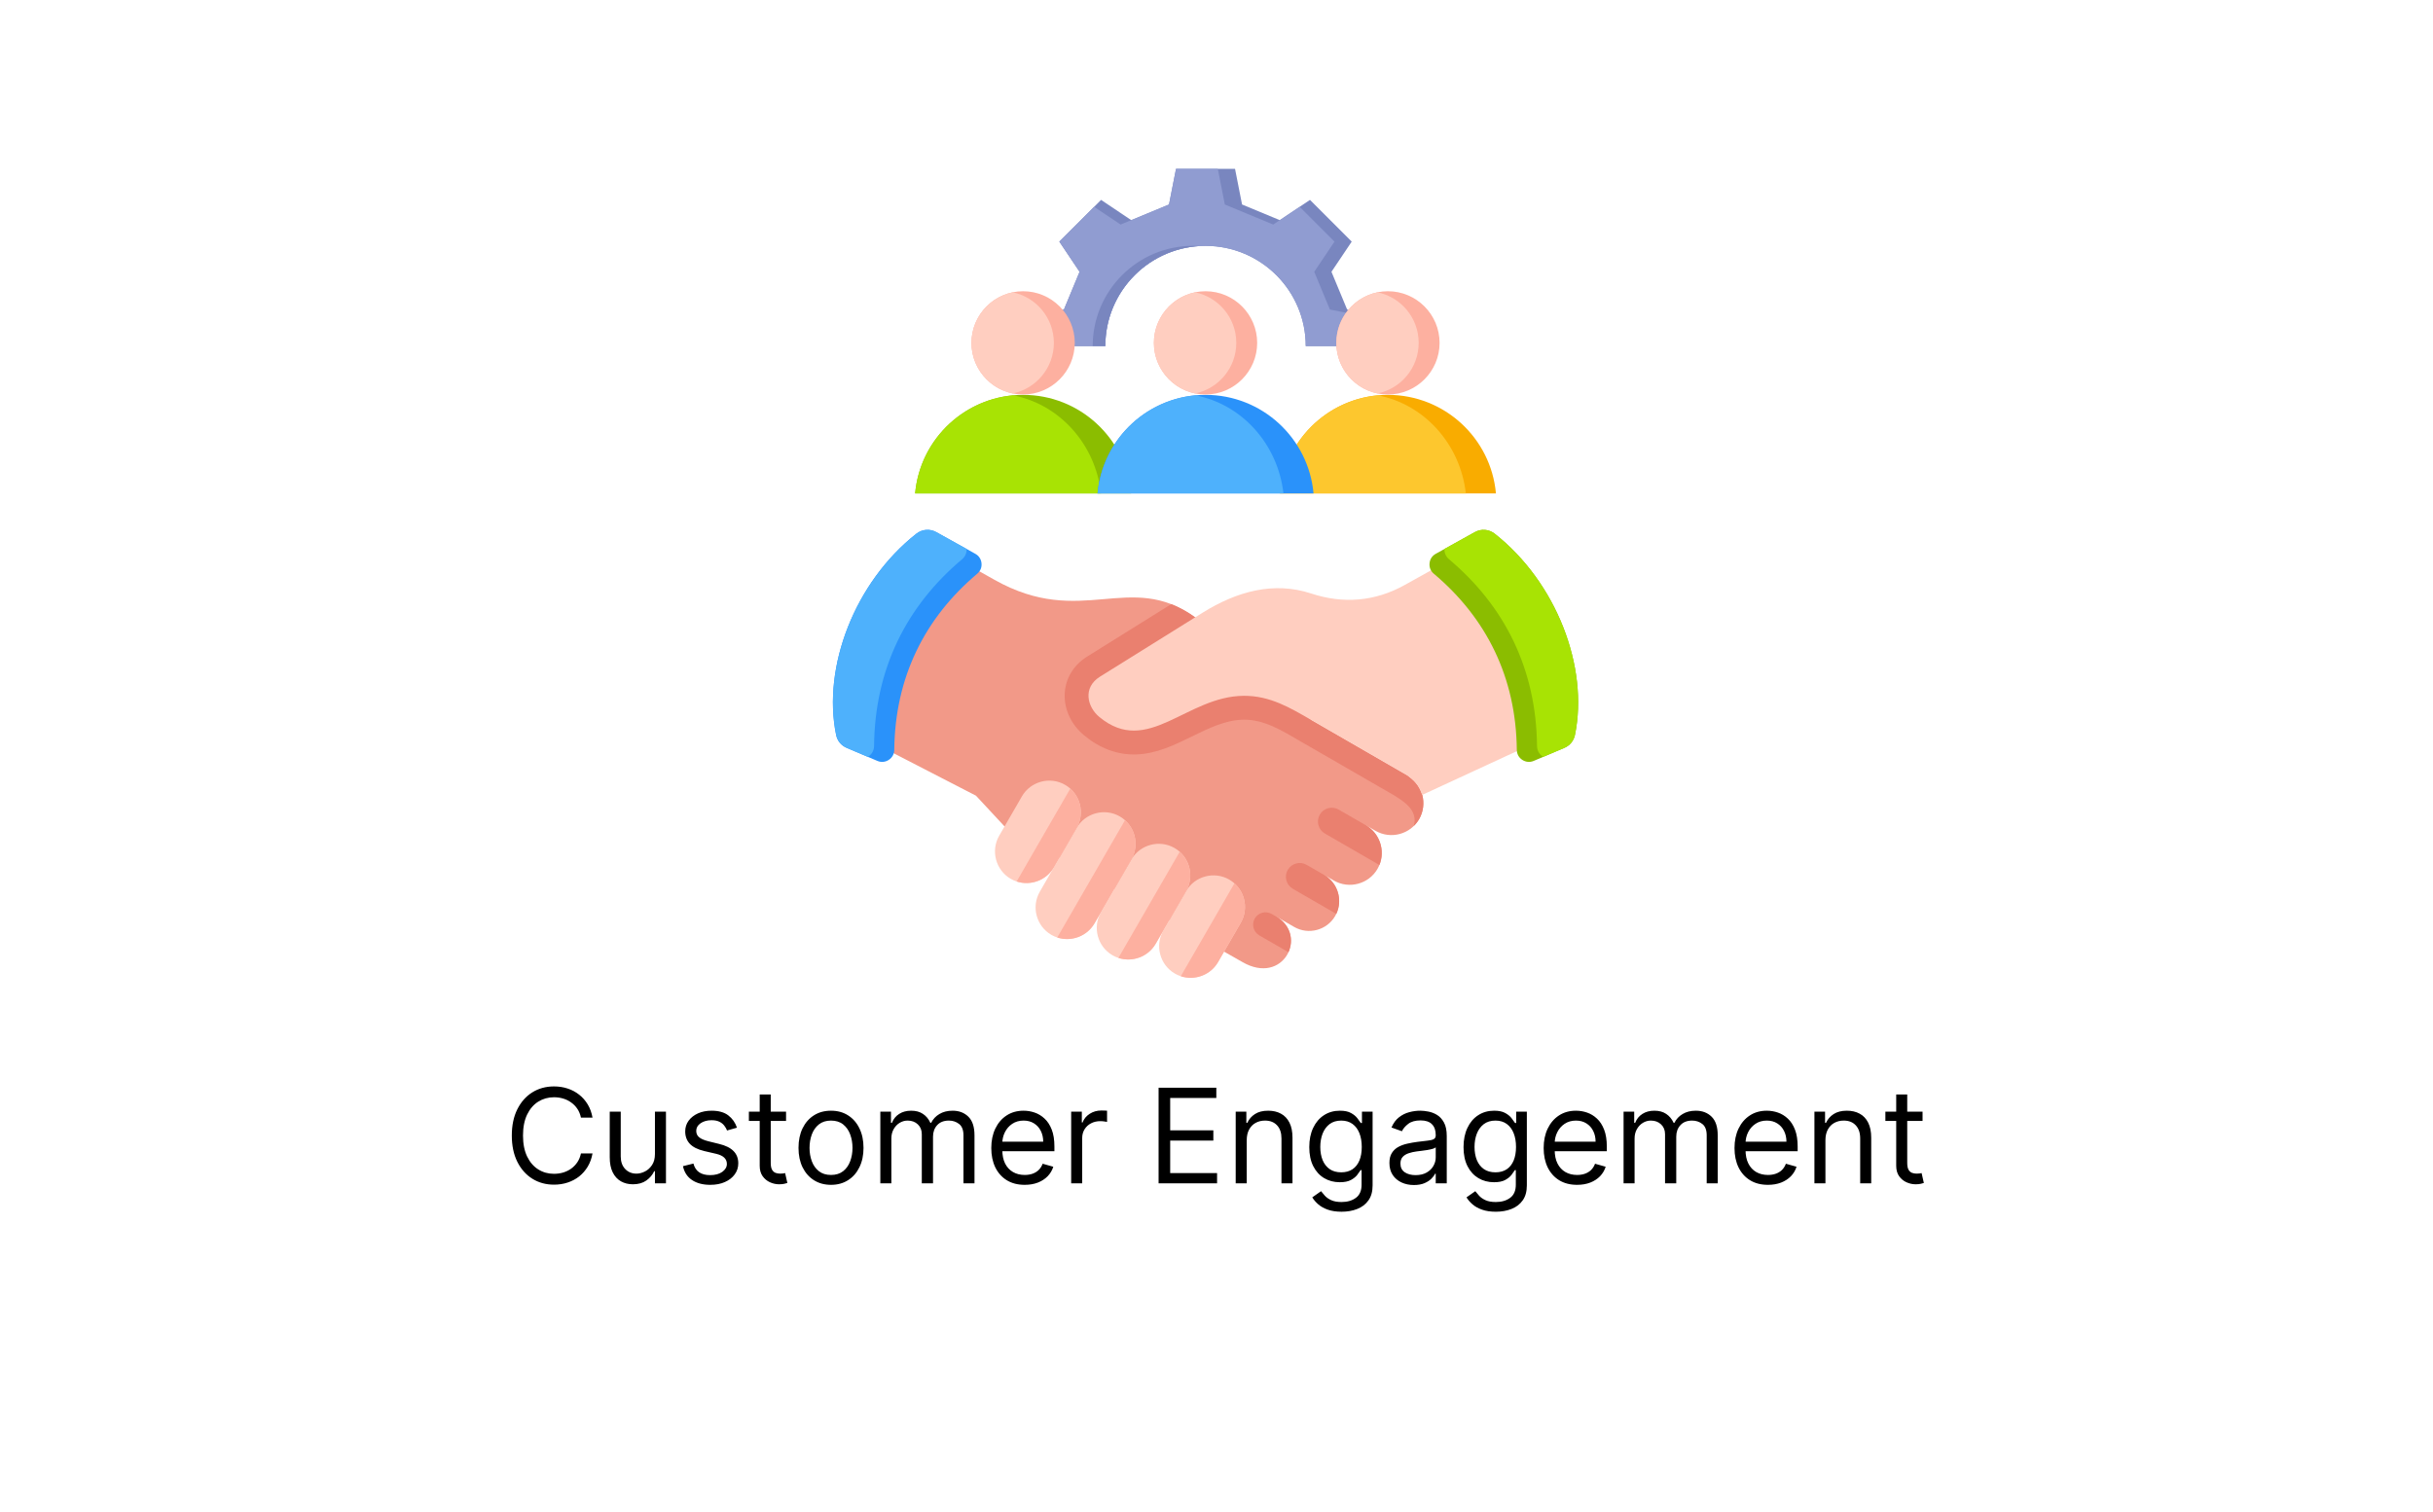 <svg width="111" height="69" viewBox="0 0 111 69" fill="none" xmlns="http://www.w3.org/2000/svg">
<g clip-path="url(#clip0_1579_15)">
<path d="M27.032 51H26.504C26.472 50.848 26.418 50.715 26.34 50.599C26.263 50.484 26.169 50.388 26.058 50.31C25.949 50.23 25.827 50.17 25.694 50.131C25.56 50.091 25.421 50.071 25.276 50.071C25.012 50.071 24.773 50.138 24.558 50.271C24.345 50.405 24.175 50.602 24.049 50.861C23.924 51.121 23.861 51.44 23.861 51.818C23.861 52.196 23.924 52.515 24.049 52.775C24.175 53.035 24.345 53.231 24.558 53.365C24.773 53.499 25.012 53.565 25.276 53.565C25.421 53.565 25.56 53.545 25.694 53.506C25.827 53.466 25.949 53.407 26.058 53.329C26.169 53.249 26.263 53.152 26.34 53.037C26.418 52.92 26.472 52.787 26.504 52.636H27.032C26.992 52.859 26.92 53.059 26.815 53.235C26.709 53.411 26.579 53.561 26.423 53.685C26.266 53.807 26.091 53.9 25.896 53.964C25.703 54.028 25.496 54.06 25.276 54.06C24.904 54.06 24.573 53.969 24.283 53.787C23.994 53.605 23.766 53.347 23.599 53.011C23.433 52.676 23.35 52.278 23.35 51.818C23.35 51.358 23.433 50.96 23.599 50.625C23.766 50.29 23.994 50.031 24.283 49.849C24.573 49.668 24.904 49.577 25.276 49.577C25.496 49.577 25.703 49.609 25.896 49.673C26.091 49.736 26.266 49.83 26.423 49.954C26.579 50.076 26.709 50.225 26.815 50.401C26.92 50.576 26.992 50.776 27.032 51ZM29.88 52.662V50.727H30.383V54H29.88V53.446H29.846C29.769 53.612 29.65 53.754 29.488 53.87C29.326 53.985 29.122 54.043 28.875 54.043C28.67 54.043 28.488 53.998 28.329 53.908C28.17 53.818 28.045 53.681 27.954 53.499C27.863 53.316 27.818 53.085 27.818 52.807V50.727H28.32V52.773C28.32 53.011 28.387 53.202 28.521 53.344C28.656 53.486 28.828 53.557 29.036 53.557C29.161 53.557 29.288 53.525 29.418 53.461C29.549 53.397 29.658 53.299 29.746 53.167C29.835 53.035 29.88 52.867 29.88 52.662ZM33.622 51.46L33.17 51.588C33.142 51.513 33.1 51.44 33.045 51.369C32.991 51.296 32.917 51.236 32.823 51.19C32.729 51.143 32.609 51.119 32.463 51.119C32.263 51.119 32.096 51.166 31.962 51.258C31.83 51.349 31.764 51.465 31.764 51.605C31.764 51.73 31.81 51.829 31.901 51.901C31.991 51.974 32.133 52.034 32.327 52.082L32.812 52.202C33.105 52.273 33.323 52.381 33.467 52.528C33.61 52.673 33.682 52.859 33.682 53.088C33.682 53.276 33.628 53.443 33.52 53.591C33.413 53.739 33.264 53.855 33.072 53.94C32.881 54.026 32.658 54.068 32.403 54.068C32.07 54.068 31.793 53.996 31.575 53.851C31.356 53.706 31.217 53.494 31.159 53.216L31.636 53.097C31.682 53.273 31.768 53.405 31.894 53.493C32.022 53.581 32.189 53.625 32.395 53.625C32.629 53.625 32.815 53.575 32.953 53.476C33.092 53.375 33.162 53.254 33.162 53.114C33.162 53 33.122 52.905 33.043 52.828C32.963 52.75 32.841 52.692 32.676 52.653L32.131 52.526C31.831 52.455 31.611 52.344 31.47 52.195C31.331 52.045 31.261 51.856 31.261 51.631C31.261 51.446 31.313 51.283 31.417 51.141C31.522 50.999 31.665 50.887 31.845 50.806C32.027 50.725 32.233 50.685 32.463 50.685C32.787 50.685 33.041 50.756 33.226 50.898C33.412 51.04 33.544 51.227 33.622 51.46ZM35.862 50.727V51.153H34.166V50.727H35.862ZM34.66 49.943H35.163V53.062C35.163 53.205 35.184 53.311 35.225 53.382C35.268 53.452 35.322 53.499 35.387 53.523C35.454 53.545 35.524 53.557 35.598 53.557C35.653 53.557 35.699 53.554 35.734 53.548C35.77 53.541 35.798 53.535 35.819 53.531L35.922 53.983C35.888 53.996 35.84 54.008 35.779 54.021C35.718 54.035 35.64 54.043 35.547 54.043C35.405 54.043 35.265 54.012 35.129 53.951C34.994 53.89 34.882 53.797 34.792 53.672C34.704 53.547 34.66 53.389 34.66 53.199V49.943ZM37.913 54.068C37.617 54.068 37.358 53.998 37.135 53.857C36.913 53.717 36.74 53.52 36.615 53.267C36.492 53.014 36.43 52.719 36.43 52.381C36.43 52.04 36.492 51.742 36.615 51.488C36.74 51.234 36.913 51.036 37.135 50.896C37.358 50.755 37.617 50.685 37.913 50.685C38.208 50.685 38.467 50.755 38.688 50.896C38.911 51.036 39.085 51.234 39.208 51.488C39.333 51.742 39.396 52.04 39.396 52.381C39.396 52.719 39.333 53.014 39.208 53.267C39.085 53.52 38.911 53.717 38.688 53.857C38.467 53.998 38.208 54.068 37.913 54.068ZM37.913 53.617C38.137 53.617 38.322 53.559 38.467 53.444C38.612 53.329 38.719 53.178 38.788 52.99C38.858 52.803 38.893 52.599 38.893 52.381C38.893 52.162 38.858 51.958 38.788 51.769C38.719 51.58 38.612 51.428 38.467 51.311C38.322 51.195 38.137 51.136 37.913 51.136C37.688 51.136 37.504 51.195 37.359 51.311C37.214 51.428 37.107 51.58 37.037 51.769C36.968 51.958 36.933 52.162 36.933 52.381C36.933 52.599 36.968 52.803 37.037 52.99C37.107 53.178 37.214 53.329 37.359 53.444C37.504 53.559 37.688 53.617 37.913 53.617ZM40.163 54V50.727H40.649V51.239H40.692C40.76 51.064 40.87 50.928 41.022 50.832C41.174 50.734 41.356 50.685 41.57 50.685C41.785 50.685 41.965 50.734 42.109 50.832C42.254 50.928 42.367 51.064 42.447 51.239H42.481C42.565 51.07 42.691 50.935 42.859 50.836C43.026 50.735 43.227 50.685 43.462 50.685C43.754 50.685 43.994 50.776 44.18 50.959C44.366 51.141 44.459 51.425 44.459 51.81V54H43.956V51.81C43.956 51.568 43.89 51.396 43.758 51.292C43.626 51.188 43.47 51.136 43.291 51.136C43.061 51.136 42.883 51.206 42.756 51.345C42.63 51.483 42.567 51.658 42.567 51.869V54H42.055V51.758C42.055 51.572 41.995 51.423 41.874 51.309C41.754 51.194 41.598 51.136 41.408 51.136C41.277 51.136 41.155 51.171 41.041 51.241C40.929 51.31 40.838 51.407 40.769 51.531C40.7 51.653 40.666 51.794 40.666 51.955V54H40.163ZM46.75 54.068C46.435 54.068 46.163 53.999 45.934 53.859C45.707 53.719 45.532 53.523 45.408 53.271C45.286 53.019 45.225 52.724 45.225 52.389C45.225 52.054 45.286 51.758 45.408 51.503C45.532 51.246 45.703 51.045 45.924 50.902C46.145 50.757 46.404 50.685 46.699 50.685C46.87 50.685 47.038 50.713 47.204 50.77C47.37 50.827 47.522 50.919 47.658 51.047C47.794 51.173 47.903 51.341 47.984 51.55C48.065 51.758 48.105 52.016 48.105 52.321V52.534H45.583V52.099H47.594C47.594 51.915 47.557 51.75 47.483 51.605C47.411 51.46 47.307 51.346 47.172 51.262C47.039 51.178 46.881 51.136 46.699 51.136C46.499 51.136 46.326 51.186 46.179 51.285C46.034 51.383 45.923 51.511 45.845 51.669C45.767 51.827 45.728 51.996 45.728 52.176V52.466C45.728 52.713 45.77 52.923 45.855 53.094C45.942 53.265 46.062 53.395 46.216 53.484C46.369 53.572 46.547 53.617 46.75 53.617C46.883 53.617 47.002 53.598 47.108 53.561C47.216 53.523 47.309 53.466 47.387 53.391C47.466 53.314 47.526 53.219 47.569 53.105L48.054 53.242C48.003 53.406 47.917 53.551 47.797 53.676C47.676 53.8 47.527 53.896 47.349 53.966C47.172 54.034 46.972 54.068 46.75 54.068ZM48.87 54V50.727H49.356V51.222H49.39C49.45 51.06 49.558 50.928 49.714 50.827C49.87 50.727 50.047 50.676 50.242 50.676C50.279 50.676 50.326 50.677 50.381 50.678C50.436 50.68 50.478 50.682 50.507 50.685V51.196C50.49 51.192 50.451 51.185 50.39 51.177C50.33 51.167 50.267 51.162 50.2 51.162C50.041 51.162 49.899 51.195 49.774 51.262C49.65 51.327 49.552 51.418 49.48 51.535C49.409 51.65 49.373 51.781 49.373 51.929V54H48.87ZM52.858 54V49.636H55.492V50.105H53.387V51.58H55.356V52.048H53.387V53.531H55.526V54H52.858ZM56.879 52.031V54H56.376V50.727H56.862V51.239H56.905C56.981 51.072 57.098 50.939 57.254 50.838C57.41 50.736 57.612 50.685 57.859 50.685C58.081 50.685 58.275 50.73 58.441 50.821C58.607 50.91 58.736 51.047 58.829 51.23C58.921 51.412 58.967 51.642 58.967 51.92V54H58.464V51.955C58.464 51.697 58.398 51.497 58.264 51.354C58.13 51.209 57.947 51.136 57.714 51.136C57.554 51.136 57.41 51.171 57.284 51.241C57.159 51.31 57.06 51.412 56.988 51.545C56.915 51.679 56.879 51.841 56.879 52.031ZM61.207 55.295C60.964 55.295 60.755 55.264 60.581 55.202C60.406 55.141 60.26 55.06 60.144 54.959C60.029 54.859 59.937 54.753 59.869 54.639L60.27 54.358C60.315 54.418 60.373 54.486 60.442 54.562C60.512 54.641 60.607 54.708 60.728 54.765C60.85 54.823 61.01 54.852 61.207 54.852C61.471 54.852 61.689 54.788 61.861 54.66C62.033 54.533 62.119 54.332 62.119 54.06V53.395H62.076C62.039 53.455 61.987 53.528 61.919 53.617C61.852 53.703 61.755 53.781 61.629 53.849C61.504 53.916 61.335 53.949 61.122 53.949C60.858 53.949 60.62 53.886 60.41 53.761C60.201 53.636 60.036 53.455 59.914 53.216C59.793 52.977 59.733 52.688 59.733 52.347C59.733 52.011 59.791 51.719 59.909 51.471C60.027 51.221 60.191 51.028 60.402 50.891C60.612 50.754 60.855 50.685 61.13 50.685C61.343 50.685 61.512 50.72 61.637 50.791C61.764 50.861 61.86 50.94 61.927 51.03C61.995 51.118 62.048 51.19 62.085 51.247H62.136V50.727H62.622V54.094C62.622 54.375 62.558 54.604 62.43 54.78C62.304 54.957 62.133 55.087 61.919 55.17C61.706 55.254 61.468 55.295 61.207 55.295ZM61.19 53.497C61.392 53.497 61.562 53.451 61.701 53.359C61.841 53.266 61.946 53.133 62.019 52.96C62.091 52.787 62.127 52.58 62.127 52.338C62.127 52.102 62.092 51.894 62.021 51.714C61.95 51.533 61.845 51.392 61.706 51.29C61.566 51.188 61.395 51.136 61.19 51.136C60.977 51.136 60.799 51.19 60.657 51.298C60.517 51.406 60.411 51.551 60.34 51.733C60.27 51.915 60.235 52.117 60.235 52.338C60.235 52.565 60.271 52.766 60.342 52.941C60.414 53.114 60.521 53.251 60.662 53.35C60.804 53.448 60.98 53.497 61.19 53.497ZM64.505 54.077C64.298 54.077 64.11 54.038 63.941 53.959C63.772 53.88 63.637 53.766 63.538 53.617C63.439 53.466 63.389 53.284 63.389 53.071C63.389 52.883 63.426 52.731 63.5 52.615C63.574 52.497 63.672 52.405 63.796 52.338C63.919 52.271 64.056 52.222 64.205 52.189C64.356 52.155 64.507 52.128 64.659 52.108C64.858 52.082 65.019 52.063 65.142 52.05C65.267 52.036 65.358 52.013 65.415 51.98C65.473 51.947 65.502 51.891 65.502 51.81V51.793C65.502 51.582 65.445 51.419 65.33 51.303C65.216 51.186 65.044 51.128 64.812 51.128C64.572 51.128 64.384 51.18 64.248 51.285C64.111 51.391 64.015 51.503 63.96 51.622L63.483 51.452C63.568 51.253 63.681 51.098 63.824 50.987C63.967 50.875 64.123 50.797 64.292 50.753C64.463 50.707 64.63 50.685 64.795 50.685C64.9 50.685 65.021 50.697 65.157 50.723C65.295 50.747 65.428 50.798 65.556 50.874C65.685 50.951 65.792 51.067 65.877 51.222C65.963 51.376 66.005 51.584 66.005 51.844V54H65.502V53.557H65.477C65.443 53.628 65.386 53.704 65.306 53.785C65.227 53.866 65.121 53.935 64.989 53.992C64.857 54.048 64.696 54.077 64.505 54.077ZM64.582 53.625C64.781 53.625 64.948 53.586 65.085 53.508C65.223 53.43 65.326 53.329 65.396 53.205C65.467 53.082 65.502 52.952 65.502 52.815V52.355C65.481 52.381 65.434 52.404 65.362 52.425C65.291 52.445 65.209 52.463 65.115 52.479C65.022 52.493 64.932 52.506 64.844 52.517C64.757 52.527 64.687 52.535 64.633 52.543C64.502 52.56 64.38 52.587 64.267 52.626C64.154 52.663 64.064 52.719 63.994 52.794C63.926 52.868 63.892 52.969 63.892 53.097C63.892 53.271 63.956 53.403 64.086 53.493C64.216 53.581 64.382 53.625 64.582 53.625ZM68.244 55.295C68.001 55.295 67.792 55.264 67.618 55.202C67.443 55.141 67.297 55.06 67.181 54.959C67.066 54.859 66.974 54.753 66.906 54.639L67.307 54.358C67.352 54.418 67.41 54.486 67.479 54.562C67.549 54.641 67.644 54.708 67.765 54.765C67.887 54.823 68.047 54.852 68.244 54.852C68.508 54.852 68.726 54.788 68.898 54.66C69.07 54.533 69.156 54.332 69.156 54.06V53.395H69.114C69.076 53.455 69.024 53.528 68.956 53.617C68.889 53.703 68.792 53.781 68.666 53.849C68.541 53.916 68.372 53.949 68.159 53.949C67.895 53.949 67.657 53.886 67.447 53.761C67.239 53.636 67.073 53.455 66.951 53.216C66.83 52.977 66.77 52.688 66.77 52.347C66.77 52.011 66.829 51.719 66.947 51.471C67.064 51.221 67.228 51.028 67.439 50.891C67.649 50.754 67.892 50.685 68.167 50.685C68.38 50.685 68.549 50.72 68.674 50.791C68.801 50.861 68.897 50.94 68.964 51.03C69.032 51.118 69.085 51.19 69.122 51.247H69.173V50.727H69.659V54.094C69.659 54.375 69.595 54.604 69.467 54.78C69.341 54.957 69.17 55.087 68.956 55.17C68.743 55.254 68.505 55.295 68.244 55.295ZM68.227 53.497C68.429 53.497 68.599 53.451 68.739 53.359C68.878 53.266 68.984 53.133 69.056 52.96C69.128 52.787 69.165 52.58 69.165 52.338C69.165 52.102 69.129 51.894 69.058 51.714C68.987 51.533 68.882 51.392 68.743 51.29C68.603 51.188 68.432 51.136 68.227 51.136C68.014 51.136 67.837 51.19 67.694 51.298C67.554 51.406 67.448 51.551 67.377 51.733C67.307 51.915 67.272 52.117 67.272 52.338C67.272 52.565 67.308 52.766 67.379 52.941C67.451 53.114 67.558 53.251 67.699 53.35C67.841 53.448 68.017 53.497 68.227 53.497ZM71.951 54.068C71.636 54.068 71.364 53.999 71.135 53.859C70.908 53.719 70.733 53.523 70.609 53.271C70.487 53.019 70.426 52.724 70.426 52.389C70.426 52.054 70.487 51.758 70.609 51.503C70.733 51.246 70.905 51.045 71.125 50.902C71.346 50.757 71.605 50.685 71.9 50.685C72.071 50.685 72.239 50.713 72.405 50.77C72.572 50.827 72.723 50.919 72.859 51.047C72.996 51.173 73.104 51.341 73.185 51.55C73.266 51.758 73.307 52.016 73.307 52.321V52.534H70.784V52.099H72.795C72.795 51.915 72.758 51.75 72.684 51.605C72.612 51.46 72.508 51.346 72.373 51.262C72.24 51.178 72.082 51.136 71.9 51.136C71.7 51.136 71.527 51.186 71.38 51.285C71.236 51.383 71.124 51.511 71.046 51.669C70.968 51.827 70.929 51.996 70.929 52.176V52.466C70.929 52.713 70.971 52.923 71.057 53.094C71.143 53.265 71.263 53.395 71.417 53.484C71.57 53.572 71.748 53.617 71.951 53.617C72.084 53.617 72.203 53.598 72.309 53.561C72.417 53.523 72.51 53.466 72.589 53.391C72.667 53.314 72.727 53.219 72.77 53.105L73.255 53.242C73.204 53.406 73.118 53.551 72.998 53.676C72.877 53.8 72.728 53.896 72.55 53.966C72.373 54.034 72.173 54.068 71.951 54.068ZM74.072 54V50.727H74.557V51.239H74.6C74.668 51.064 74.778 50.928 74.93 50.832C75.082 50.734 75.265 50.685 75.478 50.685C75.694 50.685 75.873 50.734 76.017 50.832C76.162 50.928 76.275 51.064 76.356 51.239H76.39C76.474 51.07 76.599 50.935 76.767 50.836C76.934 50.735 77.135 50.685 77.37 50.685C77.662 50.685 77.902 50.776 78.088 50.959C78.274 51.141 78.367 51.425 78.367 51.81V54H77.864V51.81C77.864 51.568 77.798 51.396 77.666 51.292C77.534 51.188 77.378 51.136 77.199 51.136C76.969 51.136 76.791 51.206 76.665 51.345C76.538 51.483 76.475 51.658 76.475 51.869V54H75.964V51.758C75.964 51.572 75.903 51.423 75.782 51.309C75.662 51.194 75.506 51.136 75.316 51.136C75.185 51.136 75.063 51.171 74.949 51.241C74.837 51.31 74.746 51.407 74.677 51.531C74.609 51.653 74.574 51.794 74.574 51.955V54H74.072ZM80.659 54.068C80.343 54.068 80.071 53.999 79.843 53.859C79.615 53.719 79.44 53.523 79.316 53.271C79.194 53.019 79.133 52.724 79.133 52.389C79.133 52.054 79.194 51.758 79.316 51.503C79.44 51.246 79.612 51.045 79.832 50.902C80.053 50.757 80.312 50.685 80.607 50.685C80.778 50.685 80.946 50.713 81.112 50.77C81.279 50.827 81.43 50.919 81.566 51.047C81.703 51.173 81.811 51.341 81.892 51.55C81.973 51.758 82.014 52.016 82.014 52.321V52.534H79.491V52.099H81.502C81.502 51.915 81.465 51.75 81.391 51.605C81.319 51.46 81.215 51.346 81.08 51.262C80.947 51.178 80.789 51.136 80.607 51.136C80.407 51.136 80.234 51.186 80.088 51.285C79.943 51.383 79.831 51.511 79.753 51.669C79.675 51.827 79.636 51.996 79.636 52.176V52.466C79.636 52.713 79.678 52.923 79.764 53.094C79.85 53.265 79.97 53.395 80.124 53.484C80.277 53.572 80.455 53.617 80.659 53.617C80.791 53.617 80.91 53.598 81.016 53.561C81.124 53.523 81.218 53.466 81.296 53.391C81.374 53.314 81.434 53.219 81.477 53.105L81.963 53.242C81.911 53.406 81.826 53.551 81.705 53.676C81.584 53.8 81.435 53.896 81.257 53.966C81.08 54.034 80.88 54.068 80.659 54.068ZM83.281 52.031V54H82.779V50.727H83.264V51.239H83.307C83.384 51.072 83.5 50.939 83.656 50.838C83.813 50.736 84.014 50.685 84.261 50.685C84.483 50.685 84.677 50.73 84.843 50.821C85.009 50.91 85.139 51.047 85.231 51.23C85.323 51.412 85.37 51.642 85.37 51.92V54H84.867V51.955C84.867 51.697 84.8 51.497 84.666 51.354C84.533 51.209 84.35 51.136 84.117 51.136C83.956 51.136 83.813 51.171 83.686 51.241C83.561 51.31 83.463 51.412 83.39 51.545C83.318 51.679 83.281 51.841 83.281 52.031ZM87.712 50.727V51.153H86.016V50.727H87.712ZM86.51 49.943H87.013V53.062C87.013 53.205 87.033 53.311 87.075 53.382C87.117 53.452 87.171 53.499 87.237 53.523C87.303 53.545 87.374 53.557 87.447 53.557C87.503 53.557 87.548 53.554 87.584 53.548C87.619 53.541 87.648 53.535 87.669 53.531L87.771 53.983C87.737 53.996 87.69 54.008 87.629 54.021C87.567 54.035 87.49 54.043 87.396 54.043C87.254 54.043 87.115 54.012 86.979 53.951C86.844 53.89 86.731 53.797 86.642 53.672C86.554 53.547 86.51 53.389 86.51 53.199V49.943Z" fill="black"/>
<path fill-rule="evenodd" clip-rule="evenodd" d="M46.913 15.792V14.445L48.539 14.125L49.253 12.403L48.33 11.026L50.234 9.122L51.611 10.046L53.333 9.332L53.653 7.706H56.346L56.666 9.332L58.388 10.046L59.765 9.122L61.669 11.026L60.745 12.403L61.46 14.125L63.086 14.445V15.792H59.572C59.572 13.267 57.525 11.219 54.999 11.219C52.474 11.219 50.427 13.267 50.427 15.792H46.913H46.913Z" fill="#7986BF"/>
<path fill-rule="evenodd" clip-rule="evenodd" d="M62.3 14.445L60.674 14.125L59.959 12.403L60.883 11.026L59.295 9.438L58.087 10.247L55.88 9.332L55.56 7.706H53.653L53.333 9.332L51.125 10.247L49.918 9.438L48.33 11.026L49.253 12.403L48.539 14.125L46.913 14.445V15.792H50.427C50.427 13.267 52.474 11.22 54.999 11.22C57.525 11.22 59.572 13.267 59.572 15.792H62.3V14.445H62.3Z" fill="#909CD1"/>
<path fill-rule="evenodd" clip-rule="evenodd" d="M49.852 15.792H50.427C50.427 13.363 52.32 11.377 54.712 11.229C54.616 11.222 54.52 11.219 54.424 11.219C51.899 11.219 49.852 13.266 49.852 15.792Z" fill="#7986BF"/>
<path fill-rule="evenodd" clip-rule="evenodd" d="M46.678 18.019C49.258 18.019 51.377 19.995 51.605 22.517H41.751C41.978 19.995 44.097 18.019 46.678 18.019Z" fill="#8BBD00"/>
<path fill-rule="evenodd" clip-rule="evenodd" d="M50.232 22.517H41.751C41.964 20.147 43.848 18.259 46.216 18.04C48.331 18.445 49.975 20.258 50.232 22.517H50.232Z" fill="#A8E304"/>
<path fill-rule="evenodd" clip-rule="evenodd" d="M46.678 18.003C47.975 18.003 49.034 16.945 49.034 15.647C49.034 14.349 47.975 13.29 46.678 13.29C45.38 13.29 44.321 14.349 44.321 15.647C44.321 16.945 45.38 18.003 46.678 18.003Z" fill="#FDB0A0"/>
<path fill-rule="evenodd" clip-rule="evenodd" d="M46.2 17.955C45.128 17.734 44.321 16.785 44.321 15.647C44.321 14.509 45.128 13.559 46.2 13.339C47.273 13.559 48.08 14.509 48.08 15.647C48.08 16.785 47.273 17.734 46.2 17.955Z" fill="#FFCEC0"/>
<path fill-rule="evenodd" clip-rule="evenodd" d="M63.322 18.019C65.903 18.019 68.022 19.995 68.249 22.517H58.395C58.622 19.995 60.741 18.019 63.322 18.019Z" fill="#F9AC00"/>
<path fill-rule="evenodd" clip-rule="evenodd" d="M66.877 22.517H58.395C58.608 20.147 60.493 18.259 62.861 18.04C64.975 18.445 66.62 20.258 66.876 22.517H66.877Z" fill="#FDC72E"/>
<path fill-rule="evenodd" clip-rule="evenodd" d="M63.322 18.003C64.62 18.003 65.678 16.945 65.678 15.647C65.678 14.349 64.62 13.29 63.322 13.29C62.024 13.29 60.966 14.349 60.966 15.647C60.966 16.945 62.024 18.003 63.322 18.003Z" fill="#FDB0A0"/>
<path fill-rule="evenodd" clip-rule="evenodd" d="M62.845 17.955C61.772 17.734 60.966 16.785 60.966 15.647C60.966 14.509 61.772 13.559 62.845 13.339C63.918 13.559 64.724 14.509 64.724 15.647C64.724 16.785 63.918 17.734 62.845 17.955Z" fill="#FFCEC0"/>
<path fill-rule="evenodd" clip-rule="evenodd" d="M55 18.019C57.581 18.019 59.7 19.995 59.927 22.517H50.073C50.3 19.995 52.419 18.019 55 18.019Z" fill="#2A92FA"/>
<path fill-rule="evenodd" clip-rule="evenodd" d="M58.555 22.517H50.073C50.287 20.147 52.171 18.259 54.539 18.04C56.654 18.445 58.298 20.258 58.555 22.517H58.555Z" fill="#4EB1FC"/>
<path fill-rule="evenodd" clip-rule="evenodd" d="M55 18.003C56.298 18.003 57.356 16.944 57.356 15.646C57.356 14.349 56.298 13.29 55 13.29C53.703 13.29 52.644 14.349 52.644 15.646C52.644 16.944 53.703 18.003 55 18.003Z" fill="#FDB0A0"/>
<path fill-rule="evenodd" clip-rule="evenodd" d="M54.523 17.955C53.451 17.734 52.644 16.785 52.644 15.647C52.644 14.509 53.451 13.559 54.523 13.339C55.596 13.559 56.403 14.509 56.403 15.647C56.403 16.785 55.596 17.734 54.523 17.955Z" fill="#FFCEC0"/>
<path fill-rule="evenodd" clip-rule="evenodd" d="M55.229 43.075L56.683 43.902C58.56 44.986 59.695 42.682 58.228 41.828L59.045 42.3C59.697 42.676 60.538 42.45 60.915 41.798C61.29 41.149 61.066 40.308 60.418 39.931L60.855 40.183C61.549 40.584 62.445 40.344 62.846 39.649C63.245 38.958 63.007 38.064 62.318 37.662L62.32 37.662L62.754 37.913C63.448 38.314 64.344 38.074 64.745 37.379C64.944 37.034 64.983 36.634 64.888 36.274C64.775 35.98 64.675 35.722 64.211 35.388L59.831 32.859C57.513 30.999 56.259 29.93 54.527 28.171C51.519 26.009 49.354 28.699 45.374 26.46L42.543 24.868C40.016 26.927 38.583 29.503 39.471 33.704L44.527 36.31L45.831 37.713L55.229 43.075Z" fill="#F29988"/>
<path fill-rule="evenodd" clip-rule="evenodd" d="M64.497 37.696C64.594 37.602 64.677 37.496 64.745 37.379C64.944 37.034 64.983 36.634 64.888 36.274C64.774 35.98 64.675 35.722 64.211 35.388L59.831 32.859C57.513 30.999 56.259 29.93 54.527 28.171C54.151 27.901 53.789 27.707 53.434 27.569L49.608 29.955C48.237 30.81 48.27 32.571 49.46 33.556C50.153 34.13 50.957 34.462 51.865 34.426C53.678 34.356 55.108 32.851 56.752 32.841C57.69 32.835 58.502 33.35 59.286 33.803L63.616 36.302C63.986 36.539 64.724 36.96 64.497 37.696L64.497 37.696ZM58.018 41.707C57.749 41.551 57.402 41.644 57.246 41.913C57.091 42.182 57.184 42.53 57.453 42.685L58.783 43.453C59.026 42.918 58.901 42.22 58.228 41.828L58.018 41.707ZM59.612 39.465C59.311 39.292 58.924 39.396 58.75 39.696C58.577 39.996 58.681 40.384 58.981 40.558L60.965 41.703C61.267 41.069 61.034 40.29 60.418 39.931L59.612 39.465ZM62.318 37.661L61.073 36.943C60.773 36.769 60.385 36.873 60.212 37.174C60.038 37.474 60.142 37.862 60.443 38.035L62.932 39.473C63.202 38.812 62.95 38.03 62.318 37.661V37.661Z" fill="#EA806F"/>
<path fill-rule="evenodd" clip-rule="evenodd" d="M45.586 38.136C45.19 38.822 45.427 39.709 46.114 40.105C46.799 40.501 47.687 40.263 48.083 39.577L49.118 37.783C49.515 37.096 49.277 36.21 48.591 35.814C47.905 35.418 47.018 35.656 46.622 36.342L45.586 38.136H45.586ZM53.076 42.46C52.679 43.147 52.917 44.033 53.603 44.429C54.289 44.825 55.176 44.587 55.572 43.901L56.608 42.107C57.005 41.421 56.767 40.535 56.081 40.138C55.395 39.742 54.507 39.98 54.111 40.666L53.076 42.46H53.076Z" fill="#FFCEC0"/>
<path fill-rule="evenodd" clip-rule="evenodd" d="M50.229 41.624C49.833 42.311 50.07 43.197 50.757 43.593C51.442 43.989 52.33 43.752 52.726 43.066L54.111 40.666C54.508 39.979 54.27 39.093 53.584 38.697C52.898 38.301 52.011 38.539 51.615 39.224L50.229 41.624Z" fill="#FFCEC0"/>
<path fill-rule="evenodd" clip-rule="evenodd" d="M47.439 40.692C47.042 41.378 47.28 42.264 47.966 42.661C48.652 43.056 49.539 42.819 49.935 42.133L51.614 39.224C52.011 38.538 51.773 37.652 51.087 37.255C50.401 36.86 49.514 37.097 49.118 37.783L47.438 40.692L47.439 40.692ZM70.442 33.704L64.887 36.274C64.774 35.98 64.674 35.722 64.21 35.388L59.83 32.859C58.873 32.307 57.95 31.745 56.745 31.752C54.123 31.767 52.362 34.545 50.154 32.717C49.598 32.257 49.39 31.374 50.183 30.879L54.867 27.959C56.429 26.985 58.111 26.521 59.818 27.083C61.282 27.566 62.729 27.45 64.077 26.7L67.37 24.868C70.209 26.83 71.452 30.404 70.442 33.704H70.442Z" fill="#FFCEC0"/>
<path fill-rule="evenodd" clip-rule="evenodd" d="M71.365 34.131L69.973 34.722C69.797 34.797 69.612 34.78 69.452 34.676C69.292 34.571 69.203 34.408 69.201 34.217C69.167 30.912 67.815 28.202 65.415 26.181C65.271 26.06 65.202 25.891 65.22 25.703C65.238 25.516 65.338 25.363 65.503 25.272L67.278 24.285C67.578 24.118 67.929 24.146 68.198 24.358C71.005 26.572 72.488 30.435 71.855 33.532C71.798 33.808 71.625 34.021 71.365 34.131Z" fill="#8BBD00"/>
<path fill-rule="evenodd" clip-rule="evenodd" d="M71.365 34.131L70.406 34.538C70.401 34.535 70.395 34.531 70.39 34.528C70.22 34.417 70.126 34.244 70.123 34.041C70.088 30.537 68.654 27.664 66.11 25.522C65.966 25.401 65.893 25.235 65.9 25.051L67.278 24.285C67.578 24.118 67.929 24.146 68.199 24.359C71.006 26.573 72.488 30.435 71.856 33.532C71.799 33.808 71.625 34.021 71.365 34.131Z" fill="#A8E304"/>
<path fill-rule="evenodd" clip-rule="evenodd" d="M38.635 34.131L40.027 34.722C40.202 34.797 40.388 34.78 40.548 34.676C40.707 34.571 40.797 34.408 40.799 34.217C40.832 30.912 42.185 28.202 44.584 26.181C44.728 26.06 44.798 25.891 44.779 25.703C44.761 25.516 44.661 25.363 44.497 25.272L42.722 24.285C42.422 24.118 42.071 24.146 41.801 24.358C38.995 26.572 37.512 30.435 38.145 33.532C38.201 33.808 38.375 34.021 38.635 34.131Z" fill="#2A92FA"/>
<path fill-rule="evenodd" clip-rule="evenodd" d="M38.635 34.131L39.594 34.538C39.599 34.535 39.605 34.531 39.611 34.528C39.78 34.417 39.875 34.244 39.877 34.041C39.912 30.537 41.346 27.664 43.891 25.522C44.034 25.401 44.107 25.235 44.1 25.051L42.722 24.285C42.422 24.118 42.071 24.146 41.801 24.359C38.995 26.573 37.512 30.435 38.145 33.532C38.201 33.808 38.375 34.021 38.635 34.131Z" fill="#4EB1FC"/>
<path fill-rule="evenodd" clip-rule="evenodd" d="M46.382 40.225C47.016 40.434 47.737 40.177 48.083 39.578L49.119 37.783C49.465 37.183 49.328 36.431 48.829 35.986L46.382 40.225ZM53.871 44.549C54.505 44.758 55.227 44.501 55.572 43.902L56.608 42.107C56.955 41.507 56.817 40.755 56.319 40.31L53.871 44.549L53.871 44.549ZM51.025 43.714C51.659 43.922 52.38 43.665 52.726 43.066L54.112 40.666C54.458 40.066 54.321 39.314 53.822 38.869L51.025 43.714H51.025ZM48.235 42.781C48.868 42.989 49.587 42.733 49.934 42.137L51.615 39.225C51.962 38.625 51.824 37.872 51.326 37.428L48.235 42.781H48.235Z" fill="#FDB0A0"/>
</g>
<defs>
<clipPath id="clip0_1579_15">
<rect width="109.371" height="68.357" fill="white" transform="translate(0.701)"/>
</clipPath>
</defs>
</svg>
